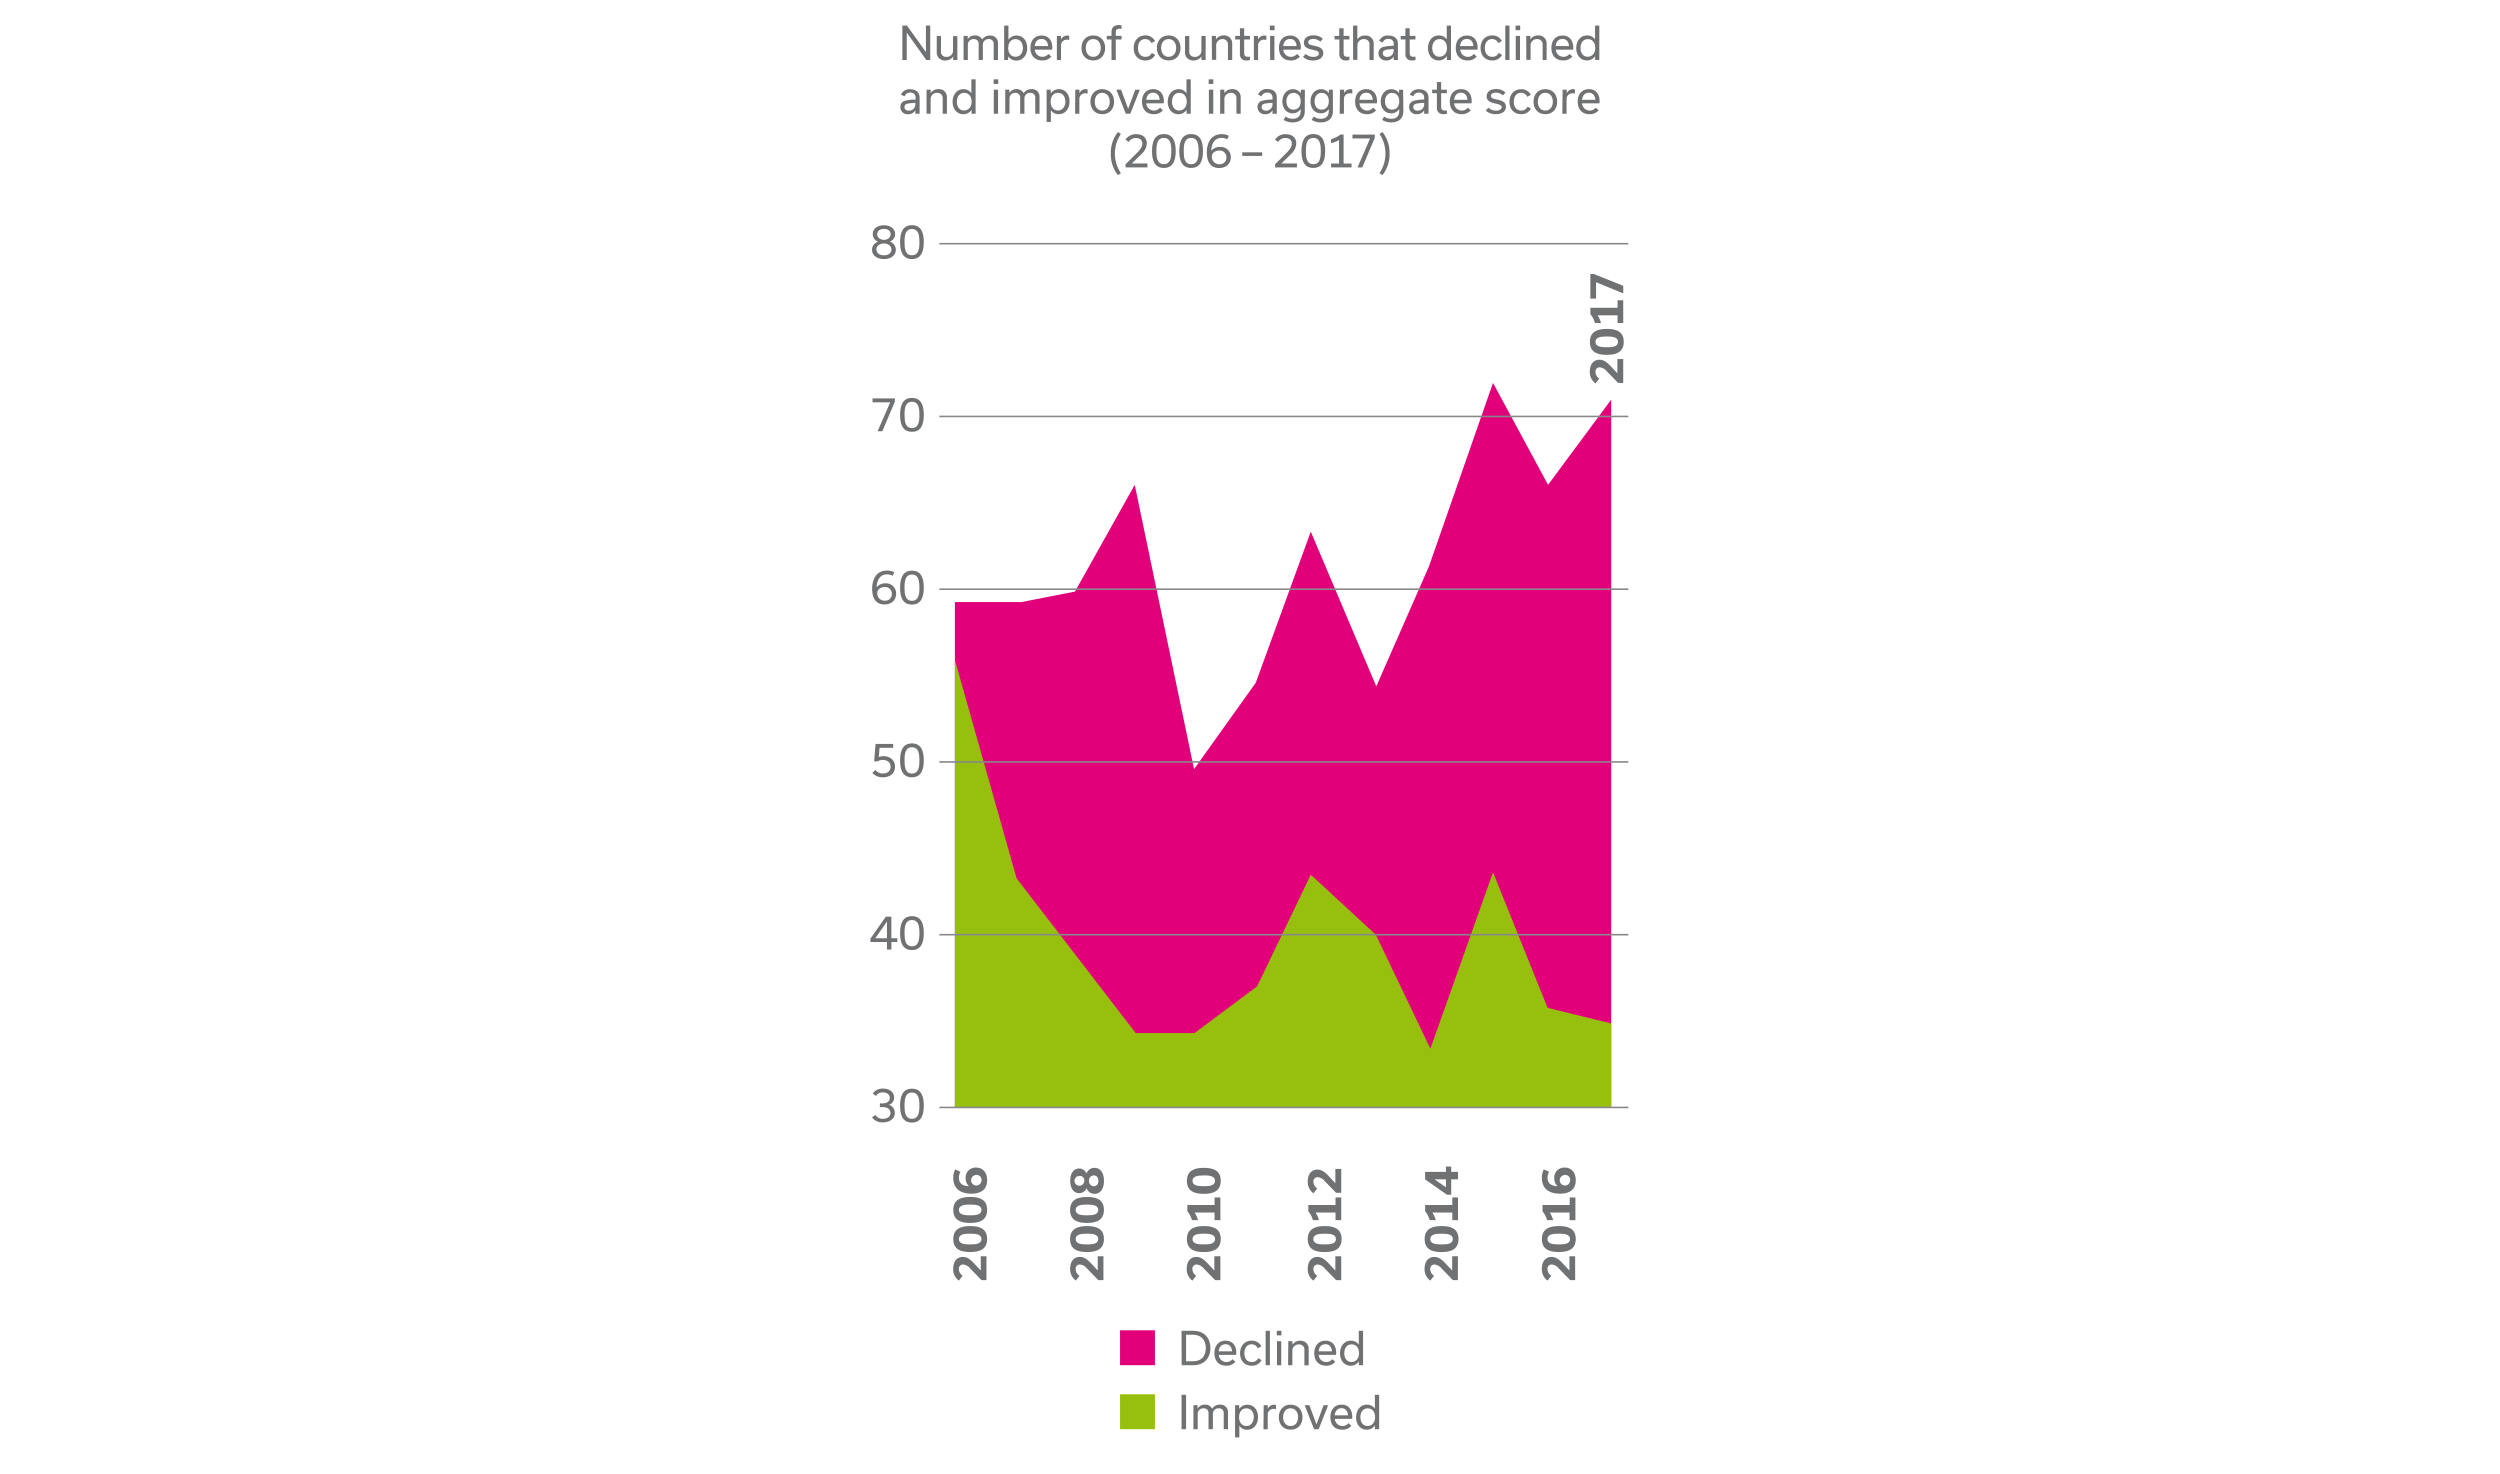 <svg xmlns="http://www.w3.org/2000/svg" xmlns:xlink="http://www.w3.org/1999/xlink" viewBox="0 0 1055 622"><defs><clipPath id="a"><rect x="367.04" y="9" width="320.91" height="597.89" style="fill:none"/></clipPath><clipPath id="b"><rect x="366.51" y="-15.21" width="321.45" height="642.45" style="fill:none"/></clipPath></defs><title>enskat_03_freedom_decline_01_v2_EN_web-02</title><g style="clip-path:url(#a)"><polygon points="402.96 254.07 402.96 467.34 679.92 467.34 679.92 168.65 653.28 204.6 630.05 161.57 603.02 239.02 580.79 289.65 553.15 224.34 529.93 288.13 503.89 324.58 478.86 204.6 453.63 249.65 431 254.07 402.96 254.07" style="fill:#e2007a"/><polygon points="402.96 278.51 402.96 467.34 679.92 467.34 679.92 431.9 653.09 425.32 630.05 368.12 603.62 442.53 580.59 394.44 553.15 369.13 530.53 416.21 504.09 435.95 479.26 435.95 429 370.65 402.96 278.51" style="fill:#97bf0d"/><line x1="396.4" y1="467.34" x2="687.15" y2="467.34" style="fill:none;stroke:#87888a;stroke-miterlimit:10;stroke-width:0.675px"/><line x1="396.4" y1="394.44" x2="687.15" y2="394.44" style="fill:none;stroke:#87888a;stroke-miterlimit:10;stroke-width:0.675px"/><line x1="396.4" y1="321.54" x2="687.15" y2="321.54" style="fill:none;stroke:#87888a;stroke-miterlimit:10;stroke-width:0.675px"/><line x1="396.4" y1="248.64" x2="687.15" y2="248.64" style="fill:none;stroke:#87888a;stroke-miterlimit:10;stroke-width:0.675px"/><line x1="396.4" y1="175.74" x2="687.15" y2="175.74" style="fill:none;stroke:#87888a;stroke-miterlimit:10;stroke-width:0.675px"/><line x1="396.4" y1="102.84" x2="687.15" y2="102.84" style="fill:none;stroke:#87888a;stroke-miterlimit:10;stroke-width:0.675px"/><g style="clip-path:url(#b)"><path d="M378.69,397.53h-2.53v3.18H374.3v-3.18h-7v-1.38l6.5-9.32h2.35v9.11h2.53Zm-4.39-1.59v-7.05h0l-4.94,7.05Z" style="fill:#707173"/><path d="M379.84,393.79c0-3.65.91-7.17,5-7.17s5,3.46,5,7.13-.91,7.17-5,7.17S379.84,397.46,379.84,393.79Zm8.15,0c0-2.7-.28-5.54-3.14-5.54s-3.14,2.84-3.14,5.54.29,5.54,3.14,5.54S388,396.47,388,393.77Z" style="fill:#707173"/></g><g style="clip-path:url(#b)"><path d="M368,471.51l1.42-1a3.46,3.46,0,0,0,3.19,1.61c2,0,3.16-1,3.16-2.46s-1.21-2.45-3.12-2.45h-1.34v-1.59h1.34c1.72,0,2.84-.95,2.84-2.29S374.4,461,372.58,461a3.15,3.15,0,0,0-2.91,1.48l-1.38-1a5,5,0,0,1,4.35-2.09c2.87,0,4.69,1.58,4.69,3.78a3.18,3.18,0,0,1-2.23,3.08v0a3.42,3.42,0,0,1,2.51,3.38c0,2.33-1.91,4-5,4A5.18,5.18,0,0,1,368,471.51Z" style="fill:#707173"/><path d="M379.84,466.59c0-3.65.91-7.16,5-7.16s5,3.45,5,7.12-.91,7.17-5,7.17S379.84,470.26,379.84,466.59Zm8.15,0c0-2.7-.28-5.54-3.14-5.54s-3.14,2.84-3.14,5.54.29,5.54,3.14,5.54S388,469.27,388,466.57Z" style="fill:#707173"/></g><path d="M498.61,561.6h4.87c4.9,0,7.32,3.27,7.32,7.26,0,4.35-2.8,7.26-7.15,7.26h-5Zm4.93,12.85c3.16,0,5.31-1.83,5.31-5.57,0-3.92-2.42-5.62-5.48-5.62h-2.85v11.19Z" style="fill:#707173"/><path d="M521.33,574.68a4.87,4.87,0,0,1-3.84,1.65c-3.2,0-5-2.1-5-5.3s1.81-5.27,4.74-5.27,4.48,2.17,4.48,5a8.63,8.63,0,0,1-.05,1h-7.34a3.24,3.24,0,0,0,5.77,1.81Zm-1.4-4.42c-.12-1.67-.95-3-2.74-3s-2.73,1.28-2.9,3Z" style="fill:#707173"/><path d="M523.31,571.09c0-3,1.79-5.33,4.91-5.33a4.36,4.36,0,0,1,4.07,2.38l-1.5.85a2.82,2.82,0,0,0-2.6-1.7c-2,0-3.07,1.66-3.07,3.76s1,3.74,3.18,3.74a2.8,2.8,0,0,0,2.65-1.64l1.41.81a4.39,4.39,0,0,1-4.12,2.37C525.12,576.33,523.31,574.08,523.31,571.09Z" style="fill:#707173"/><path d="M534.1,576.12V561.6h1.8v14.52Z" style="fill:#707173"/><path d="M538.81,561.6h1.94v1.94h-1.94Zm.07,14.52V566h1.8v10.16Z" style="fill:#707173"/><path d="M543.66,566h1.74l0,1.5h0a3.72,3.72,0,0,1,3.29-1.7,3.33,3.33,0,0,1,3.57,3.55v6.81h-1.8v-6.45a2.17,2.17,0,0,0-2.3-2.36,2.63,2.63,0,0,0-2.78,2.76v6h-1.8Z" style="fill:#707173"/><path d="M563.47,574.68a4.86,4.86,0,0,1-3.84,1.65c-3.19,0-5-2.1-5-5.3s1.82-5.27,4.75-5.27,4.48,2.17,4.48,5a8.57,8.57,0,0,1-.06,1h-7.33a3.23,3.23,0,0,0,5.76,1.81Zm-1.4-4.42c-.11-1.67-.94-3-2.74-3s-2.72,1.28-2.89,3Z" style="fill:#707173"/><path d="M565.49,571.13c0-3,1.76-5.37,4.61-5.37a4,4,0,0,1,3.31,1.68h0V561.6h1.8v14.52h-1.76l0-1.65h0a4.06,4.06,0,0,1-3.42,1.86C567.16,576.33,565.49,574,565.49,571.13Zm8-.1c0-2.23-1.18-3.7-3.12-3.7-2.12,0-3.08,1.79-3.08,3.74s1,3.69,3,3.69S573.51,573.19,573.51,571Z" style="fill:#707173"/><path d="M498.61,603.12V588.61h1.91v14.51Z" style="fill:#707173"/><path d="M505.47,594.33a3.34,3.34,0,0,1,3-1.57,3.22,3.22,0,0,1,3.07,1.74,3.66,3.66,0,0,1,3.29-1.74,3.12,3.12,0,0,1,3.38,3.22v7.14h-1.8v-6.73a1.93,1.93,0,0,0-2.09-2.08,2.33,2.33,0,0,0-2.48,2.42v6.39H510v-6.73a1.94,1.94,0,0,0-2.08-2.08,2.34,2.34,0,0,0-2.49,2.42v6.39h-1.8V593h1.74l0,1.36Z" style="fill:#707173"/><path d="M523,601.65h0v4.93h-1.8V593h1.74l0,1.61h0a4.07,4.07,0,0,1,3.44-1.82c2.82,0,4.5,2.29,4.5,5.24s-1.74,5.33-4.58,5.33A3.86,3.86,0,0,1,523,601.65Zm6.1-3.61c0-1.91-1-3.71-3.11-3.71s-3.09,1.74-3.09,3.77,1.1,3.66,3.07,3.66S529.07,600.06,529.07,598Z" style="fill:#707173"/><path d="M533.27,593H535l0,1.53h0a2.9,2.9,0,0,1,2.61-1.74,2.42,2.42,0,0,1,.85.14v1.76a3.09,3.09,0,0,0-.94-.14,2.38,2.38,0,0,0-2.54,2.44v6.16h-1.79Z" style="fill:#707173"/><path d="M539.66,598.06c0-2.95,1.81-5.3,5-5.3s5,2.39,5,5.3-1.78,5.27-5,5.27S539.66,601,539.66,598.06Zm1.81,0c0,2,1.06,3.74,3.16,3.74s3.17-1.74,3.17-3.74-1.07-3.76-3.17-3.76S541.47,596,541.47,598.06Z" style="fill:#707173"/><path d="M560.47,593l-4,10.15h-1.91l-4-10.15h2l3,8.09h0l3-8.09Z" style="fill:#707173"/><path d="M570.26,601.69a4.86,4.86,0,0,1-3.84,1.64c-3.2,0-5-2.1-5-5.29s1.81-5.28,4.74-5.28,4.48,2.18,4.48,5a8.73,8.73,0,0,1,0,1h-7.34a3.24,3.24,0,0,0,5.77,1.81Zm-1.4-4.43c-.12-1.66-1-3-2.74-3s-2.73,1.28-2.9,3Z" style="fill:#707173"/><path d="M572.28,598.13c0-3,1.75-5.37,4.61-5.37a4,4,0,0,1,3.31,1.69h0v-5.84H582v14.51h-1.76l0-1.64h0a4.06,4.06,0,0,1-3.43,1.85C573.94,603.33,572.28,601,572.28,598.13Zm8-.09c0-2.23-1.17-3.71-3.12-3.71-2.11,0-3.08,1.8-3.08,3.75s1,3.68,3,3.68S580.29,600.19,580.29,598Z" style="fill:#707173"/><g style="clip-path:url(#b)"><path d="M370.86,319.49a5,5,0,0,1,2-.38c2.81,0,4.84,1.72,4.84,4.43s-2,4.48-5.11,4.48a5.5,5.5,0,0,1-4.46-1.91l1.32-1.19a3.74,3.74,0,0,0,3.18,1.49c2,0,3.19-1.1,3.19-2.84s-1.24-2.87-3.3-2.87a4.09,4.09,0,0,0-2.23.61H368.9l.58-7.38h7.45v1.65h-5.76Z" style="fill:#707173"/><path d="M379.84,320.89c0-3.65.91-7.17,5-7.17s5,3.46,5,7.13-.91,7.17-5,7.17S379.84,324.56,379.84,320.89Zm8.15,0c0-2.7-.28-5.54-3.14-5.54s-3.14,2.84-3.14,5.54.29,5.54,3.14,5.54S388,323.57,388,320.87Z" style="fill:#707173"/></g><g style="clip-path:url(#b)"><path d="M376.72,243a4.66,4.66,0,0,0-2.4-.61c-2.91,0-4.19,2.29-4.4,5.45h0a4.65,4.65,0,0,1,3.76-1.67,4.24,4.24,0,0,1,4.48,4.41c0,2.64-1.91,4.5-4.94,4.5-3.95,0-5.18-3.2-5.18-6.56,0-3.84,1.61-7.74,6.28-7.74a6.57,6.57,0,0,1,3.05.7Zm-.37,7.63a2.77,2.77,0,0,0-3-2.89c-1.62,0-3.14.87-3.14,2.61a3.05,3.05,0,0,0,3.18,3.14A2.74,2.74,0,0,0,376.35,250.67Z" style="fill:#707173"/><path d="M379.84,248c0-3.65.91-7.17,5-7.17s5,3.46,5,7.13-.91,7.17-5,7.17S379.84,251.66,379.84,248Zm8.15,0c0-2.7-.28-5.54-3.14-5.54s-3.14,2.84-3.14,5.54.29,5.54,3.14,5.54S388,250.67,388,248Z" style="fill:#707173"/></g><g style="clip-path:url(#b)"><path d="M375.65,169.78h-7.43v-1.65h9.41v1.38L372.34,182h-2Z" style="fill:#707173"/><path d="M379.84,175.09c0-3.65.91-7.17,5-7.17s5,3.46,5,7.13-.91,7.17-5,7.17S379.84,178.76,379.84,175.09Zm8.15,0c0-2.7-.28-5.54-3.14-5.54s-3.14,2.84-3.14,5.54.29,5.54,3.14,5.54S388,177.77,388,175.07Z" style="fill:#707173"/></g><g style="clip-path:url(#b)"><path d="M368,105.38a3.51,3.51,0,0,1,2.57-3.38v0a3.38,3.38,0,0,1-2.27-3.19c0-2.2,1.88-3.75,4.71-3.75s4.73,1.55,4.73,3.75a3.28,3.28,0,0,1-2.27,3.12v0a3.66,3.66,0,0,1,2.57,3.46c0,2.33-2,3.94-5,3.94S368,107.71,368,105.38Zm1.87-.07c0,1.4,1.14,2.42,3.14,2.42s3.16-1,3.16-2.42-1.3-2.55-3.16-2.55S369.82,103.81,369.82,105.31Zm6-6.43c0-1.3-1-2.27-2.86-2.27s-2.83,1-2.83,2.27,1.19,2.34,2.83,2.34S375.82,100.22,375.82,98.88Z" style="fill:#707173"/><path d="M379.84,102.19c0-3.65.91-7.17,5-7.17s5,3.46,5,7.13-.91,7.17-5,7.17S379.84,105.86,379.84,102.19Zm8.15,0c0-2.7-.28-5.54-3.14-5.54s-3.14,2.84-3.14,5.54.29,5.54,3.14,5.54S388,104.87,388,102.17Z" style="fill:#707173"/></g><path d="M392.56,10.79V25.31H390.9l-8.25-11.54h0V25.31h-1.86V10.79h1.95l8,11.17h0V10.79Z" style="fill:#707173"/><path d="M404,25.31h-1.76l0-1.5h0a3.84,3.84,0,0,1-3.29,1.7A3.33,3.33,0,0,1,395.3,22V15.15h1.79V21.6A2.16,2.16,0,0,0,399.4,24a2.63,2.63,0,0,0,2.78-2.76v-6H404Z" style="fill:#707173"/><path d="M408.42,16.51a3.33,3.33,0,0,1,3-1.56,3.2,3.2,0,0,1,3.06,1.73A3.66,3.66,0,0,1,417.75,15a3.11,3.11,0,0,1,3.39,3.21v7.15h-1.8V18.58a1.93,1.93,0,0,0-2.1-2.08,2.32,2.32,0,0,0-2.47,2.42v6.39H413V18.58a1.93,1.93,0,0,0-2.08-2.08,2.34,2.34,0,0,0-2.49,2.42v6.39h-1.8V15.15h1.74l0,1.36Z" style="fill:#707173"/><path d="M425.48,23.74h0l-.07,1.57h-1.65V10.79h1.8v6h0A4,4,0,0,1,429,15c2.83,0,4.48,2.36,4.48,5.25s-1.7,5.31-4.6,5.31A3.93,3.93,0,0,1,425.48,23.74Zm6.18-3.52c0-1.91-1-3.71-3.12-3.71s-3.08,1.86-3.08,3.77,1,3.66,3.07,3.66S431.66,22.3,431.66,20.22Z" style="fill:#707173"/><path d="M443.68,23.87a4.83,4.83,0,0,1-3.83,1.64c-3.2,0-5-2.09-5-5.29S436.65,15,439.58,15s4.48,2.17,4.48,4.95a8.69,8.69,0,0,1-.06,1h-7.33a3.24,3.24,0,0,0,5.77,1.81Zm-1.4-4.43c-.11-1.66-.94-3-2.74-3s-2.72,1.28-2.89,3Z" style="fill:#707173"/><path d="M446,15.15h1.74l0,1.53h0A2.89,2.89,0,0,1,450.37,15a2.45,2.45,0,0,1,.85.13v1.76a3.09,3.09,0,0,0-.94-.14,2.37,2.37,0,0,0-2.53,2.44v6.17H446Z" style="fill:#707173"/><path d="M456.38,20.24c0-2.95,1.82-5.29,5-5.29s5,2.38,5,5.29-1.77,5.27-5,5.27S456.38,23.17,456.38,20.24Zm1.82,0c0,2,1.05,3.74,3.15,3.74s3.18-1.74,3.18-3.74-1.08-3.76-3.18-3.76S458.2,18.22,458.2,20.24Z" style="fill:#707173"/><path d="M469.06,16.65h-2v-1.5h2v-1.7c0-1.87,1.12-2.87,3.05-2.87a4.35,4.35,0,0,1,1.19.15v1.49a3.61,3.61,0,0,0-.83-.09c-1.18,0-1.61.47-1.61,1.55v1.47h2.44v1.5h-2.44v8.66h-1.8Z" style="fill:#707173"/><path d="M478.42,20.28c0-3,1.79-5.33,4.91-5.33a4.36,4.36,0,0,1,4.07,2.38l-1.5.85a2.82,2.82,0,0,0-2.6-1.7c-2,0-3.07,1.66-3.07,3.76s1,3.74,3.18,3.74a2.8,2.8,0,0,0,2.65-1.64l1.41.81a4.38,4.38,0,0,1-4.12,2.36C480.23,25.51,478.42,23.26,478.42,20.28Z" style="fill:#707173"/><path d="M488.19,20.24c0-2.95,1.81-5.29,5-5.29s5,2.38,5,5.29-1.77,5.27-5,5.27S488.19,23.17,488.19,20.24Zm1.81,0c0,2,1.06,3.74,3.16,3.74s3.18-1.74,3.18-3.74-1.08-3.76-3.18-3.76S490,18.22,490,20.24Z" style="fill:#707173"/><path d="M508.76,25.31H507l0-1.5h0a3.84,3.84,0,0,1-3.29,1.7A3.33,3.33,0,0,1,500.08,22V15.15h1.79V21.6A2.16,2.16,0,0,0,504.18,24,2.63,2.63,0,0,0,507,21.2v-6h1.8Z" style="fill:#707173"/><path d="M511.38,15.15h1.74l0,1.5h0a3.75,3.75,0,0,1,3.29-1.7,3.34,3.34,0,0,1,3.58,3.55v6.81h-1.8V18.86A2.17,2.17,0,0,0,516,16.5a2.63,2.63,0,0,0-2.77,2.76v6h-1.8Z" style="fill:#707173"/><path d="M521.25,15.15h2V11.94h1.79v3.21h2.44v1.5h-2.44v5.56c0,1.21.32,1.75,1.65,1.75a4,4,0,0,0,.79-.07v1.45a5.63,5.63,0,0,1-1.42.17,2.52,2.52,0,0,1-2.81-2.85v-6h-2Z" style="fill:#707173"/><path d="M529.13,15.15h1.74l0,1.53h0A2.89,2.89,0,0,1,533.55,15a2.49,2.49,0,0,1,.85.13v1.76a3.09,3.09,0,0,0-.94-.14,2.38,2.38,0,0,0-2.54,2.44v6.17h-1.79Z" style="fill:#707173"/><path d="M535.87,10.79h2v1.94h-2ZM536,25.31V15.15h1.8V25.31Z" style="fill:#707173"/><path d="M548.56,23.87a4.85,4.85,0,0,1-3.84,1.64c-3.2,0-5-2.09-5-5.29S541.52,15,544.46,15s4.48,2.17,4.48,4.95a8.69,8.69,0,0,1-.06,1h-7.34a3.24,3.24,0,0,0,5.77,1.81Zm-1.4-4.43c-.12-1.66-.95-3-2.74-3s-2.72,1.28-2.9,3Z" style="fill:#707173"/><path d="M549.88,24,551,22.75A4.55,4.55,0,0,0,554.19,24c1.6,0,2.38-.58,2.38-1.45s-1-1.2-2.72-1.55c-1.91-.42-3.61-1-3.61-3,0-1.74,1.36-3.08,4-3.08a5.6,5.6,0,0,1,4,1.45l-1.08,1.23a4.22,4.22,0,0,0-2.93-1.17c-1.42,0-2.14.6-2.14,1.38,0,.94.91,1.15,2.67,1.53s3.66.94,3.66,3c0,1.85-1.47,3.17-4.25,3.17A5.91,5.91,0,0,1,549.88,24Z" style="fill:#707173"/><path d="M563.15,15.15h2V11.94H567v3.21h2.44v1.5H567v5.56c0,1.21.33,1.75,1.65,1.75a4,4,0,0,0,.79-.07v1.45a5.6,5.6,0,0,1-1.41.17,2.53,2.53,0,0,1-2.82-2.85v-6h-2Z" style="fill:#707173"/><path d="M571,10.79h1.79v5.82h0A3.75,3.75,0,0,1,576.13,15a3.33,3.33,0,0,1,3.57,3.55v6.81h-1.79V18.86a2.18,2.18,0,0,0-2.31-2.36,2.63,2.63,0,0,0-2.78,2.76v6H571Z" style="fill:#707173"/><path d="M588.13,25.31l0-1.48h0A3.36,3.36,0,0,1,585,25.51a3,3,0,0,1-3.27-3.06,2.58,2.58,0,0,1,2-2.63,18.3,18.3,0,0,1,4.42-.49v-.91a2,2,0,0,0-2.25-2A2.23,2.23,0,0,0,583.52,18L582,17.27A3.84,3.84,0,0,1,585.92,15c2.42,0,4,1.26,4,3.47v6.89Zm0-4v-.59c-.68,0-1.74.1-2.59.21-1.15.15-2,.47-2,1.51s.72,1.57,1.89,1.57A2.63,2.63,0,0,0,588.11,21.3Z" style="fill:#707173"/><path d="M591.08,15.15h2V11.94h1.8v3.21h2.44v1.5H594.9v5.56c0,1.21.32,1.75,1.64,1.75a4.15,4.15,0,0,0,.8-.07v1.45a5.69,5.69,0,0,1-1.42.17,2.53,2.53,0,0,1-2.82-2.85v-6h-2Z" style="fill:#707173"/><path d="M602.61,20.31c0-3,1.76-5.36,4.61-5.36a4,4,0,0,1,3.31,1.68h0V10.79h1.79V25.31H610.6V23.66h0a4.05,4.05,0,0,1-3.42,1.85C604.27,25.51,602.61,23.15,602.61,20.31Zm8-.09c0-2.23-1.17-3.71-3.12-3.71-2.11,0-3.08,1.8-3.08,3.75s1,3.68,3,3.68S610.62,22.38,610.62,20.22Z" style="fill:#707173"/><path d="M623.17,23.87a4.83,4.83,0,0,1-3.83,1.64c-3.2,0-5-2.09-5-5.29S616.14,15,619.07,15s4.48,2.17,4.48,4.95c0,.3,0,.77,0,1h-7.34a3.24,3.24,0,0,0,5.77,1.81Zm-1.4-4.43c-.11-1.66-.94-3-2.74-3s-2.72,1.28-2.89,3Z" style="fill:#707173"/><path d="M624.8,20.28c0-3,1.79-5.33,4.91-5.33a4.36,4.36,0,0,1,4.07,2.38l-1.5.85a2.83,2.83,0,0,0-2.61-1.7c-2,0-3.06,1.66-3.06,3.76s1,3.74,3.18,3.74a2.78,2.78,0,0,0,2.64-1.64l1.42.81a4.39,4.39,0,0,1-4.12,2.36C626.61,25.51,624.8,23.26,624.8,20.28Z" style="fill:#707173"/><path d="M635.23,25.31V10.79H637V25.31Z" style="fill:#707173"/><path d="M639.58,10.79h1.94v1.94h-1.94Zm.07,14.52V15.15h1.8V25.31Z" style="fill:#707173"/><path d="M644.07,15.15h1.74l0,1.5h0a3.73,3.73,0,0,1,3.29-1.7,3.33,3.33,0,0,1,3.57,3.55v6.81H651V18.86a2.18,2.18,0,0,0-2.31-2.36,2.63,2.63,0,0,0-2.78,2.76v6h-1.8Z" style="fill:#707173"/><path d="M663.52,23.87a4.83,4.83,0,0,1-3.83,1.64c-3.2,0-5-2.09-5-5.29S656.49,15,659.42,15s4.48,2.17,4.48,4.95c0,.3,0,.77,0,1h-7.34a3.24,3.24,0,0,0,5.77,1.81Zm-1.4-4.43c-.11-1.66-.94-3-2.74-3s-2.72,1.28-2.89,3Z" style="fill:#707173"/><path d="M665.18,20.31c0-3,1.76-5.36,4.62-5.36a4,4,0,0,1,3.31,1.68h0V10.79h1.8V25.31h-1.76l0-1.65h0a4.05,4.05,0,0,1-3.42,1.85C666.85,25.51,665.18,23.15,665.18,20.31Zm8-.09c0-2.23-1.17-3.71-3.12-3.71-2.12,0-3.08,1.8-3.08,3.75s1,3.68,3,3.68S673.2,22.38,673.2,20.22Z" style="fill:#707173"/><path d="M386.28,48l0-1.48h0a3.36,3.36,0,0,1-3.06,1.68,3,3,0,0,1-3.27-3.06,2.59,2.59,0,0,1,2-2.63,18.39,18.39,0,0,1,4.43-.49V41.1a2,2,0,0,0-2.25-2,2.24,2.24,0,0,0-2.35,1.53L380.18,40a3.85,3.85,0,0,1,3.89-2.33c2.42,0,4,1.27,4,3.48V48Zm0-4v-.59c-.69,0-1.74.1-2.59.21-1.16.15-2,.47-2,1.51s.72,1.57,1.89,1.57A2.64,2.64,0,0,0,386.27,44Z" style="fill:#707173"/><path d="M391,37.83h1.74l0,1.5h0a3.75,3.75,0,0,1,3.29-1.71,3.34,3.34,0,0,1,3.58,3.56V48h-1.8V41.54a2.18,2.18,0,0,0-2.31-2.36,2.63,2.63,0,0,0-2.77,2.76V48H391Z" style="fill:#707173"/><path d="M402,43c0-3,1.76-5.37,4.61-5.37a4,4,0,0,1,3.31,1.69h0V33.47h1.79V48H410V46.34h0a4.05,4.05,0,0,1-3.42,1.85C403.67,48.19,402,45.83,402,43Zm8-.09c0-2.23-1.17-3.71-3.12-3.71-2.11,0-3.08,1.8-3.08,3.75s1,3.68,3,3.68S410,45.06,410,42.9Z" style="fill:#707173"/><path d="M419.3,33.47h1.95v1.94H419.3ZM419.38,48V37.83h1.79V48Z" style="fill:#707173"/><path d="M426,39.19a3.37,3.37,0,0,1,3-1.57A3.2,3.2,0,0,1,432,39.36a3.67,3.67,0,0,1,3.29-1.74,3.12,3.12,0,0,1,3.39,3.22V48h-1.8V41.25a1.92,1.92,0,0,0-2.1-2.07,2.32,2.32,0,0,0-2.47,2.42V48h-1.8V41.25a1.93,1.93,0,0,0-2.08-2.07A2.35,2.35,0,0,0,426,41.6V48h-1.79V37.83h1.74l0,1.36Z" style="fill:#707173"/><path d="M443.47,46.51h0v4.94h-1.8V37.83h1.74l0,1.61h0a4.07,4.07,0,0,1,3.44-1.82c2.81,0,4.5,2.29,4.5,5.24s-1.74,5.33-4.58,5.33A3.87,3.87,0,0,1,443.47,46.51Zm6.11-3.61c0-1.91-1-3.71-3.12-3.71s-3.08,1.74-3.08,3.77,1.1,3.66,3.06,3.66S449.58,44.92,449.58,42.9Z" style="fill:#707173"/><path d="M453.77,37.83h1.74l0,1.53h0a2.89,2.89,0,0,1,2.61-1.74,2.47,2.47,0,0,1,.85.14v1.76a3.12,3.12,0,0,0-.95-.14,2.37,2.37,0,0,0-2.53,2.44V48h-1.8Z" style="fill:#707173"/><path d="M460.16,42.92c0-3,1.82-5.3,5-5.3s5,2.39,5,5.3-1.77,5.27-5,5.27S460.16,45.85,460.16,42.92Zm1.82,0c0,2,1.06,3.74,3.15,3.74s3.18-1.74,3.18-3.74-1.08-3.76-3.18-3.76S462,40.9,462,42.92Z" style="fill:#707173"/><path d="M481,37.83,477,48h-1.91l-4-10.16h2l3,8.09h0l3-8.09Z" style="fill:#707173"/><path d="M490.76,46.55a4.83,4.83,0,0,1-3.84,1.64c-3.19,0-5-2.1-5-5.29s1.81-5.28,4.74-5.28,4.48,2.18,4.48,5a8.69,8.69,0,0,1-.06,1h-7.33a3.23,3.23,0,0,0,5.76,1.81Zm-1.4-4.43c-.11-1.66-.94-3-2.74-3s-2.72,1.28-2.89,3Z" style="fill:#707173"/><path d="M492.78,43c0-3,1.76-5.37,4.62-5.37a4,4,0,0,1,3.3,1.69h0V33.47h1.8V48h-1.76l0-1.65h0a4.05,4.05,0,0,1-3.42,1.85C494.45,48.19,492.78,45.83,492.78,43Zm8-.09c0-2.23-1.17-3.71-3.12-3.71-2.12,0-3.08,1.8-3.08,3.75s1,3.68,3,3.68S500.8,45.06,500.8,42.9Z" style="fill:#707173"/><path d="M510.08,33.47H512v1.94h-1.94ZM510.15,48V37.83H512V48Z" style="fill:#707173"/><path d="M514.93,37.83h1.74l0,1.5h0A3.74,3.74,0,0,1,520,37.62a3.34,3.34,0,0,1,3.57,3.56V48h-1.8V41.54a2.17,2.17,0,0,0-2.3-2.36,2.63,2.63,0,0,0-2.78,2.76V48h-1.8Z" style="fill:#707173"/><path d="M537,48l0-1.48h0a3.34,3.34,0,0,1-3.06,1.68,3,3,0,0,1-3.27-3.06,2.58,2.58,0,0,1,2-2.63A18.3,18.3,0,0,1,537,42V41.1a2,2,0,0,0-2.25-2,2.23,2.23,0,0,0-2.34,1.53l-1.5-.72a3.86,3.86,0,0,1,3.9-2.33c2.42,0,4,1.27,4,3.48V48Zm0-4v-.59c-.68,0-1.74.1-2.59.21-1.15.15-2,.47-2,1.51s.71,1.57,1.89,1.57A2.63,2.63,0,0,0,537,44Z" style="fill:#707173"/><path d="M550.62,46.87c0,3.23-2.08,4.78-5.14,4.78a6.75,6.75,0,0,1-3.8-1.06l.81-1.41a5.06,5.06,0,0,0,3,.94c1.89,0,3.38-.85,3.38-3.25V46h0a3.88,3.88,0,0,1-3.38,1.82c-2.69,0-4.33-2.27-4.33-5s1.66-5.17,4.46-5.17a3.9,3.9,0,0,1,3.29,1.67h0l.06-1.46h1.68Zm-1.74-4.18c0-1.95-1.08-3.5-3-3.5s-3,1.63-3,3.54.92,3.52,3,3.52S548.88,44.66,548.88,42.69Z" style="fill:#707173"/><path d="M562.49,46.87c0,3.23-2.08,4.78-5.14,4.78a6.81,6.81,0,0,1-3.81-1.06l.82-1.41a5,5,0,0,0,3,.94c1.89,0,3.38-.85,3.38-3.25V46h0a3.88,3.88,0,0,1-3.38,1.82c-2.69,0-4.33-2.27-4.33-5s1.66-5.17,4.46-5.17a3.9,3.9,0,0,1,3.29,1.67h0l0-1.46h1.69Zm-1.74-4.18c0-1.95-1.08-3.5-3-3.5s-3,1.63-3,3.54.93,3.52,3,3.52S560.75,44.66,560.75,42.69Z" style="fill:#707173"/><path d="M565.47,37.83h1.74l0,1.53h0a2.89,2.89,0,0,1,2.6-1.74,2.53,2.53,0,0,1,.86.14v1.76a3.12,3.12,0,0,0-1-.14,2.37,2.37,0,0,0-2.53,2.44V48h-1.8Z" style="fill:#707173"/><path d="M580.71,46.55a4.85,4.85,0,0,1-3.84,1.64c-3.2,0-5-2.1-5-5.29s1.81-5.28,4.74-5.28,4.48,2.18,4.48,5a8.73,8.73,0,0,1-.05,1h-7.34a3.24,3.24,0,0,0,5.77,1.81Zm-1.4-4.43c-.12-1.66-.95-3-2.74-3s-2.73,1.28-2.9,3Z" style="fill:#707173"/><path d="M592.22,46.87c0,3.23-2.08,4.78-5.14,4.78a6.81,6.81,0,0,1-3.81-1.06l.82-1.41a5,5,0,0,0,3,.94c1.89,0,3.38-.85,3.38-3.25V46h0A3.88,3.88,0,0,1,587,47.82c-2.69,0-4.33-2.27-4.33-5s1.66-5.17,4.46-5.17a3.91,3.91,0,0,1,3.29,1.67h0l0-1.46h1.69Zm-1.74-4.18c0-1.95-1.08-3.5-3-3.5s-3,1.63-3,3.54.93,3.52,3,3.52S590.48,44.66,590.48,42.69Z" style="fill:#707173"/><path d="M601,48l0-1.48h0a3.36,3.36,0,0,1-3.07,1.68,3,3,0,0,1-3.27-3.06,2.58,2.58,0,0,1,2-2.63A18.3,18.3,0,0,1,601,42V41.1a2,2,0,0,0-2.25-2,2.23,2.23,0,0,0-2.34,1.53L594.94,40a3.85,3.85,0,0,1,3.89-2.33c2.42,0,4,1.27,4,3.48V48Zm0-4v-.59c-.68,0-1.74.1-2.59.21-1.15.15-2,.47-2,1.51s.72,1.57,1.89,1.57A2.63,2.63,0,0,0,601,44Z" style="fill:#707173"/><path d="M604.37,37.83h2V34.62h1.79v3.21h2.44v1.5h-2.44v5.55c0,1.21.33,1.76,1.65,1.76a4,4,0,0,0,.79-.07V48a5.6,5.6,0,0,1-1.41.17,2.53,2.53,0,0,1-2.82-2.85v-6h-2Z" style="fill:#707173"/><path d="M620.66,46.55a4.85,4.85,0,0,1-3.84,1.64c-3.19,0-5-2.1-5-5.29s1.82-5.28,4.75-5.28,4.48,2.18,4.48,5a8.69,8.69,0,0,1-.06,1h-7.33a3.23,3.23,0,0,0,5.76,1.81Zm-1.4-4.43c-.11-1.66-.94-3-2.74-3s-2.72,1.28-2.89,3Z" style="fill:#707173"/><path d="M627,46.66l1.1-1.23a4.53,4.53,0,0,0,3.21,1.25c1.61,0,2.38-.59,2.38-1.45s-1-1.2-2.72-1.56c-1.91-.41-3.61-1-3.61-3,0-1.74,1.36-3.09,4-3.09a5.6,5.6,0,0,1,3.95,1.46l-1.08,1.23a4.2,4.2,0,0,0-2.93-1.17c-1.42,0-2.14.6-2.14,1.38,0,.94.91,1.15,2.67,1.53s3.67.94,3.67,3c0,1.85-1.48,3.17-4.26,3.17A5.93,5.93,0,0,1,627,46.66Z" style="fill:#707173"/><path d="M637,43c0-3,1.79-5.34,4.91-5.34A4.37,4.37,0,0,1,646,40l-1.5.85a2.83,2.83,0,0,0-2.61-1.7c-2,0-3.06,1.66-3.06,3.76s1,3.74,3.18,3.74A2.78,2.78,0,0,0,644.64,45l1.42.81a4.39,4.39,0,0,1-4.12,2.36C638.82,48.19,637,45.94,637,43Z" style="fill:#707173"/><path d="M647.14,42.92c0-3,1.81-5.3,5-5.3s5,2.39,5,5.3-1.78,5.27-5,5.27S647.14,45.85,647.14,42.92Zm1.81,0c0,2,1.06,3.74,3.16,3.74s3.18-1.74,3.18-3.74-1.08-3.76-3.18-3.76S649,40.9,649,42.92Z" style="fill:#707173"/><path d="M659.42,37.83h1.74l0,1.53h0a2.89,2.89,0,0,1,2.6-1.74,2.53,2.53,0,0,1,.86.14v1.76a3.12,3.12,0,0,0-1-.14,2.37,2.37,0,0,0-2.53,2.44V48h-1.8Z" style="fill:#707173"/><path d="M674.64,46.55a4.85,4.85,0,0,1-3.84,1.64c-3.2,0-5-2.1-5-5.29s1.81-5.28,4.75-5.28,4.48,2.18,4.48,5a8.69,8.69,0,0,1-.06,1h-7.34a3.24,3.24,0,0,0,5.77,1.81Zm-1.4-4.43c-.12-1.66-1-3-2.74-3s-2.72,1.28-2.9,3Z" style="fill:#707173"/><path d="M471.77,55.71l1.25.83a14.72,14.72,0,0,0,0,16.53l-1.25.83a14,14,0,0,1-3-9.09A14.08,14.08,0,0,1,471.77,55.71Z" style="fill:#707173"/><path d="M475,69.32l4.84-4.84c1.36-1.34,2.23-2.55,2.23-3.89s-.93-2.36-2.71-2.36a3.48,3.48,0,0,0-3.06,1.68l-1.34-1a5.26,5.26,0,0,1,4.54-2.29c2.8,0,4.44,1.57,4.44,3.88a6.37,6.37,0,0,1-2.21,4.48l-4.07,4v0h6.56v1.65H475Z" style="fill:#707173"/><path d="M486.15,63.75c0-3.65.91-7.17,5-7.17s5,3.46,5,7.13-.91,7.16-5,7.16S486.15,67.41,486.15,63.75Zm8.15,0c0-2.71-.29-5.54-3.14-5.54S488,61,488,63.73s.29,5.54,3.14,5.54S494.3,66.43,494.3,63.73Z" style="fill:#707173"/><path d="M497.66,63.75c0-3.65.91-7.17,5-7.17s5,3.46,5,7.13-.91,7.16-5,7.16S497.66,67.41,497.66,63.75Zm8.15,0c0-2.71-.29-5.54-3.14-5.54s-3.14,2.83-3.14,5.54.29,5.54,3.14,5.54S505.81,66.43,505.81,63.73Z" style="fill:#707173"/><path d="M517.92,58.79a4.78,4.78,0,0,0-2.4-.6c-2.91,0-4.19,2.29-4.4,5.44h0A4.7,4.7,0,0,1,514.92,62a4.24,4.24,0,0,1,4.48,4.4c0,2.65-1.91,4.5-4.94,4.5-4,0-5.18-3.19-5.18-6.56,0-3.83,1.61-7.73,6.28-7.73a6.5,6.5,0,0,1,3,.7Zm-.38,7.64a2.76,2.76,0,0,0-3-2.89c-1.63,0-3.14.87-3.14,2.61a3.05,3.05,0,0,0,3.18,3.14A2.74,2.74,0,0,0,517.54,66.43Z" style="fill:#707173"/><path d="M524.23,64.28h8.42v1.51h-8.42Z" style="fill:#707173"/><path d="M538.09,69.32l4.84-4.84c1.36-1.34,2.23-2.55,2.23-3.89s-.93-2.36-2.71-2.36a3.48,3.48,0,0,0-3.06,1.68l-1.34-1a5.25,5.25,0,0,1,4.53-2.29c2.8,0,4.45,1.57,4.45,3.88a6.37,6.37,0,0,1-2.21,4.48l-4.07,4v0h6.56v1.65h-9.22Z" style="fill:#707173"/><path d="M549.22,63.75c0-3.65.91-7.17,5-7.17s5,3.46,5,7.13-.91,7.16-5,7.16S549.22,67.41,549.22,63.75Zm8.15,0c0-2.71-.29-5.54-3.14-5.54s-3.14,2.83-3.14,5.54.28,5.54,3.14,5.54S557.37,66.43,557.37,63.73Z" style="fill:#707173"/><path d="M561.69,69h3.39V59.1a12.79,12.79,0,0,1-3.39,1.3V58.76a11.63,11.63,0,0,0,4-2H567V69h3.36v1.65h-8.62Z" style="fill:#707173"/><path d="M578.17,58.43h-7.43V56.79h9.42v1.38l-5.29,12.5h-2Z" style="fill:#707173"/><path d="M583.39,73.9l-1.25-.83a14.77,14.77,0,0,0,0-16.53l1.25-.83a14.08,14.08,0,0,1,3,9.1A14,14,0,0,1,583.39,73.9Z" style="fill:#707173"/><rect x="472.66" y="561.39" width="14.72" height="14.72" style="fill:#e2007a"/><rect x="472.66" y="588.39" width="14.72" height="14.72" style="fill:#97bf0d"/><g style="clip-path:url(#b)"><path d="M682.86,161.6l-4.77-4.89a4.35,4.35,0,0,0-3-1.7,1.74,1.74,0,0,0-1.79,2,3.33,3.33,0,0,0,1.6,2.74l-1.6,2.06a5.87,5.87,0,0,1-2.4-5c0-3.17,1.68-5,4.06-5,1.42,0,2.76.63,4.46,2.42l3.12,3.31h0v-6H685V161.6Z" style="fill:#707173"/><path d="M678.05,149.75c-3.64,0-7.12-.9-7.12-5.46s3.48-5.5,7.16-5.5,7.13.91,7.13,5.46S681.74,149.75,678.05,149.75Zm0-7.75c-2.3,0-4.76.21-4.76,2.27s2.46,2.27,4.76,2.27,4.77-.21,4.77-2.27S680.38,142,678.07,142Z" style="fill:#707173"/><path d="M682.61,136.3v-3.22H674.2a11.37,11.37,0,0,1,1.42,3.22h-2.56a9.88,9.88,0,0,0-1.93-3.75v-2.66h11.48v-3.18H685v9.59Z" style="fill:#707173"/><path d="M673.54,119.1V126h-2.41V115.62h1.38l12.5,5v3.21Z" style="fill:#707173"/></g><path d="M414.21,540.21l-4.77-4.89a4.33,4.33,0,0,0-3-1.7,1.75,1.75,0,0,0-1.8,2,3.32,3.32,0,0,0,1.61,2.74l-1.61,2.06a5.87,5.87,0,0,1-2.4-5c0-3.17,1.68-5,4.06-5,1.42,0,2.76.63,4.46,2.42l3.12,3.31h0v-6h2.4v10.07Z" style="fill:#707173"/><path d="M409.41,528.36c-3.65,0-7.13-.9-7.13-5.46s3.48-5.5,7.16-5.5,7.13.91,7.13,5.46S413.09,528.36,409.41,528.36Zm0-7.75c-2.3,0-4.76.21-4.76,2.27s2.46,2.27,4.76,2.27,4.77-.21,4.77-2.27S411.73,520.61,409.42,520.61Z" style="fill:#707173"/><path d="M409.41,516.08c-3.65,0-7.13-.91-7.13-5.46s3.48-5.51,7.16-5.51,7.13.91,7.13,5.47S413.09,516.08,409.41,516.08Zm0-7.75c-2.3,0-4.76.21-4.76,2.27s2.46,2.27,4.76,2.27,4.77-.21,4.77-2.27S411.73,508.33,409.42,508.33Z" style="fill:#707173"/><path d="M405.32,494.49a5,5,0,0,0-.66,2.48c0,2.48,1.59,3.5,4.22,3.61v0a4.58,4.58,0,0,1-1.38-3.44,4.2,4.2,0,0,1,4.42-4.42c2.69,0,4.65,1.91,4.65,5.35,0,4.42-3.29,5.67-6.67,5.67-3.8,0-7.62-1.53-7.62-6.67a7.44,7.44,0,0,1,.81-3.58Zm6.68,1.34a2.24,2.24,0,0,0-.16,4.47,2.24,2.24,0,0,0,2.37-2.29A2.07,2.07,0,0,0,412,495.83Z" style="fill:#707173"/><path d="M463.5,540.22l-4.77-4.9a4.33,4.33,0,0,0-3-1.7,1.75,1.75,0,0,0-1.8,2,3.32,3.32,0,0,0,1.61,2.74L454,540.41a5.89,5.89,0,0,1-2.4-5c0-3.18,1.68-5,4.06-5,1.42,0,2.76.63,4.47,2.42l3.12,3.31h0v-6h2.4v10.08Z" style="fill:#707173"/><path d="M458.7,528.37c-3.65,0-7.13-.91-7.13-5.47s3.48-5.5,7.16-5.5,7.13.91,7.13,5.46S462.38,528.37,458.7,528.37Zm0-7.76c-2.31,0-4.77.21-4.77,2.27s2.46,2.27,4.77,2.27,4.76-.21,4.76-2.27S461,520.61,458.72,520.61Z" style="fill:#707173"/><path d="M458.7,516.08c-3.65,0-7.13-.91-7.13-5.46s3.48-5.5,7.16-5.5,7.13.9,7.13,5.46S462.38,516.08,458.7,516.08Zm0-7.75c-2.31,0-4.77.21-4.77,2.27s2.46,2.27,4.77,2.27,4.76-.21,4.76-2.27S461,508.33,458.72,508.33Z" style="fill:#707173"/><path d="M461.87,503.8a3.42,3.42,0,0,1-3.32-2.46h0a3.3,3.3,0,0,1-3.14,2.17c-2.16,0-3.78-1.83-3.78-5.2s1.62-5.2,3.78-5.2a3.23,3.23,0,0,1,3.08,2.18h0a3.54,3.54,0,0,1,3.38-2.46c2.31,0,4,1.91,4,5.5S464.18,503.8,461.87,503.8Zm-6.12-7.55a2.07,2.07,0,1,0,1.83,2.06A1.86,1.86,0,0,0,455.75,496.25Zm5.84,4.35c1.12,0,1.93-.83,1.93-2.29s-.81-2.28-1.95-2.28a2.05,2.05,0,0,0-2,2.26A2.09,2.09,0,0,0,461.59,500.6Z" style="fill:#707173"/><path d="M512.79,540.21,508,535.32a4.37,4.37,0,0,0-3-1.7,1.75,1.75,0,0,0-1.8,2,3.32,3.32,0,0,0,1.61,2.74l-1.61,2.06a5.86,5.86,0,0,1-2.4-5c0-3.18,1.68-5,4.07-5,1.41,0,2.76.63,4.46,2.42l3.12,3.31h0v-6H515v10.07Z" style="fill:#707173"/><path d="M508,528.37c-3.65,0-7.13-.91-7.13-5.47s3.48-5.5,7.17-5.5,7.12.91,7.12,5.46S511.67,528.37,508,528.37Zm0-7.76c-2.31,0-4.77.21-4.77,2.27s2.46,2.27,4.77,2.27,4.76-.21,4.76-2.27S510.31,520.61,508,520.61Z" style="fill:#707173"/><path d="M512.54,514.91v-3.22h-8.41a11.1,11.1,0,0,1,1.42,3.22H503a10,10,0,0,0-1.93-3.75V508.5h11.47v-3.18H515v9.59Z" style="fill:#707173"/><path d="M508,503.8c-3.65,0-7.13-.91-7.13-5.47s3.48-5.5,7.17-5.5,7.12.91,7.12,5.46S511.67,503.8,508,503.8Zm0-7.76c-2.31,0-4.77.21-4.77,2.27s2.46,2.27,4.77,2.27,4.76-.21,4.76-2.27S510.31,496,508,496Z" style="fill:#707173"/><path d="M563.84,540.22l-4.77-4.9a4.37,4.37,0,0,0-3-1.7,1.75,1.75,0,0,0-1.8,2,3.35,3.35,0,0,0,1.61,2.75l-1.61,2.06a5.89,5.89,0,0,1-2.4-5c0-3.18,1.68-5,4.06-5,1.42,0,2.76.62,4.47,2.42l3.12,3.3h0v-6H566v10.08Z" style="fill:#707173"/><path d="M559,528.37c-3.65,0-7.13-.91-7.13-5.47s3.48-5.5,7.16-5.5,7.13.91,7.13,5.47S562.72,528.37,559,528.37Zm0-7.75c-2.31,0-4.77.2-4.77,2.27s2.46,2.26,4.77,2.26,4.76-.2,4.76-2.26S561.36,520.62,559.06,520.62Z" style="fill:#707173"/><path d="M563.59,514.91V511.7h-8.41a11,11,0,0,1,1.42,3.21h-2.55a10,10,0,0,0-1.93-3.74V508.5h11.47v-3.17H566v9.58Z" style="fill:#707173"/><path d="M563.84,503.36l-4.77-4.89a4.33,4.33,0,0,0-3-1.7,1.75,1.75,0,0,0-1.8,2,3.32,3.32,0,0,0,1.61,2.74l-1.61,2.06a5.87,5.87,0,0,1-2.4-5c0-3.17,1.68-5,4.06-5,1.42,0,2.76.63,4.47,2.42l3.12,3.31h0v-6H566v10.07Z" style="fill:#707173"/><path d="M613.13,540.22l-4.76-4.9a4.41,4.41,0,0,0-3-1.7,1.75,1.75,0,0,0-1.8,2,3.35,3.35,0,0,0,1.61,2.75l-1.61,2.06a5.89,5.89,0,0,1-2.4-5c0-3.18,1.68-5,4.07-5,1.41,0,2.76.62,4.46,2.42l3.12,3.3h0v-6h2.41v10.08Z" style="fill:#707173"/><path d="M608.33,528.37c-3.65,0-7.13-.91-7.13-5.47s3.48-5.5,7.17-5.5,7.12.91,7.12,5.47S612,528.37,608.33,528.37Zm0-7.75c-2.31,0-4.77.2-4.77,2.27s2.46,2.26,4.77,2.26,4.76-.2,4.76-2.26S610.65,520.62,608.35,520.62Z" style="fill:#707173"/><path d="M612.88,514.91V511.7h-8.41a11,11,0,0,1,1.42,3.21h-2.55a10,10,0,0,0-1.93-3.74V508.5h11.47v-3.17h2.41v9.58Z" style="fill:#707173"/><path d="M612.41,492.27v2.25h2.88v3.17h-2.88v6.49h-1.79l-9.21-6.45v-3.21h8.77v-2.25Zm-2.23,5.42H605.4v0l4.78,3.35Z" style="fill:#707173"/><path d="M662.61,540.21l-4.76-4.89a4.37,4.37,0,0,0-3-1.7,1.75,1.75,0,0,0-1.8,2,3.32,3.32,0,0,0,1.61,2.74l-1.61,2.06a5.87,5.87,0,0,1-2.4-5c0-3.17,1.68-5,4.07-5,1.41,0,2.76.63,4.46,2.42l3.12,3.31h0v-6h2.41v10.07Z" style="fill:#707173"/><path d="M657.81,528.36c-3.65,0-7.13-.9-7.13-5.46s3.48-5.5,7.17-5.5,7.12.91,7.12,5.46S661.5,528.36,657.81,528.36Zm0-7.75c-2.31,0-4.77.21-4.77,2.27s2.46,2.27,4.77,2.27,4.76-.21,4.76-2.27S660.13,520.61,657.83,520.61Z" style="fill:#707173"/><path d="M662.36,514.91v-3.22H654a11.1,11.1,0,0,1,1.42,3.22h-2.55a10,10,0,0,0-1.93-3.75V508.5h11.47v-3.18h2.41v9.59Z" style="fill:#707173"/><path d="M653.72,494.49a5,5,0,0,0-.66,2.48c0,2.48,1.59,3.5,4.22,3.61v0a4.58,4.58,0,0,1-1.38-3.44,4.2,4.2,0,0,1,4.42-4.42c2.69,0,4.65,1.91,4.65,5.35,0,4.42-3.29,5.67-6.67,5.67-3.8,0-7.62-1.53-7.62-6.67a7.44,7.44,0,0,1,.81-3.58Zm6.68,1.34a2.24,2.24,0,0,0-.15,4.47,2.23,2.23,0,0,0,2.36-2.29A2.07,2.07,0,0,0,660.4,495.83Z" style="fill:#707173"/></g></svg>